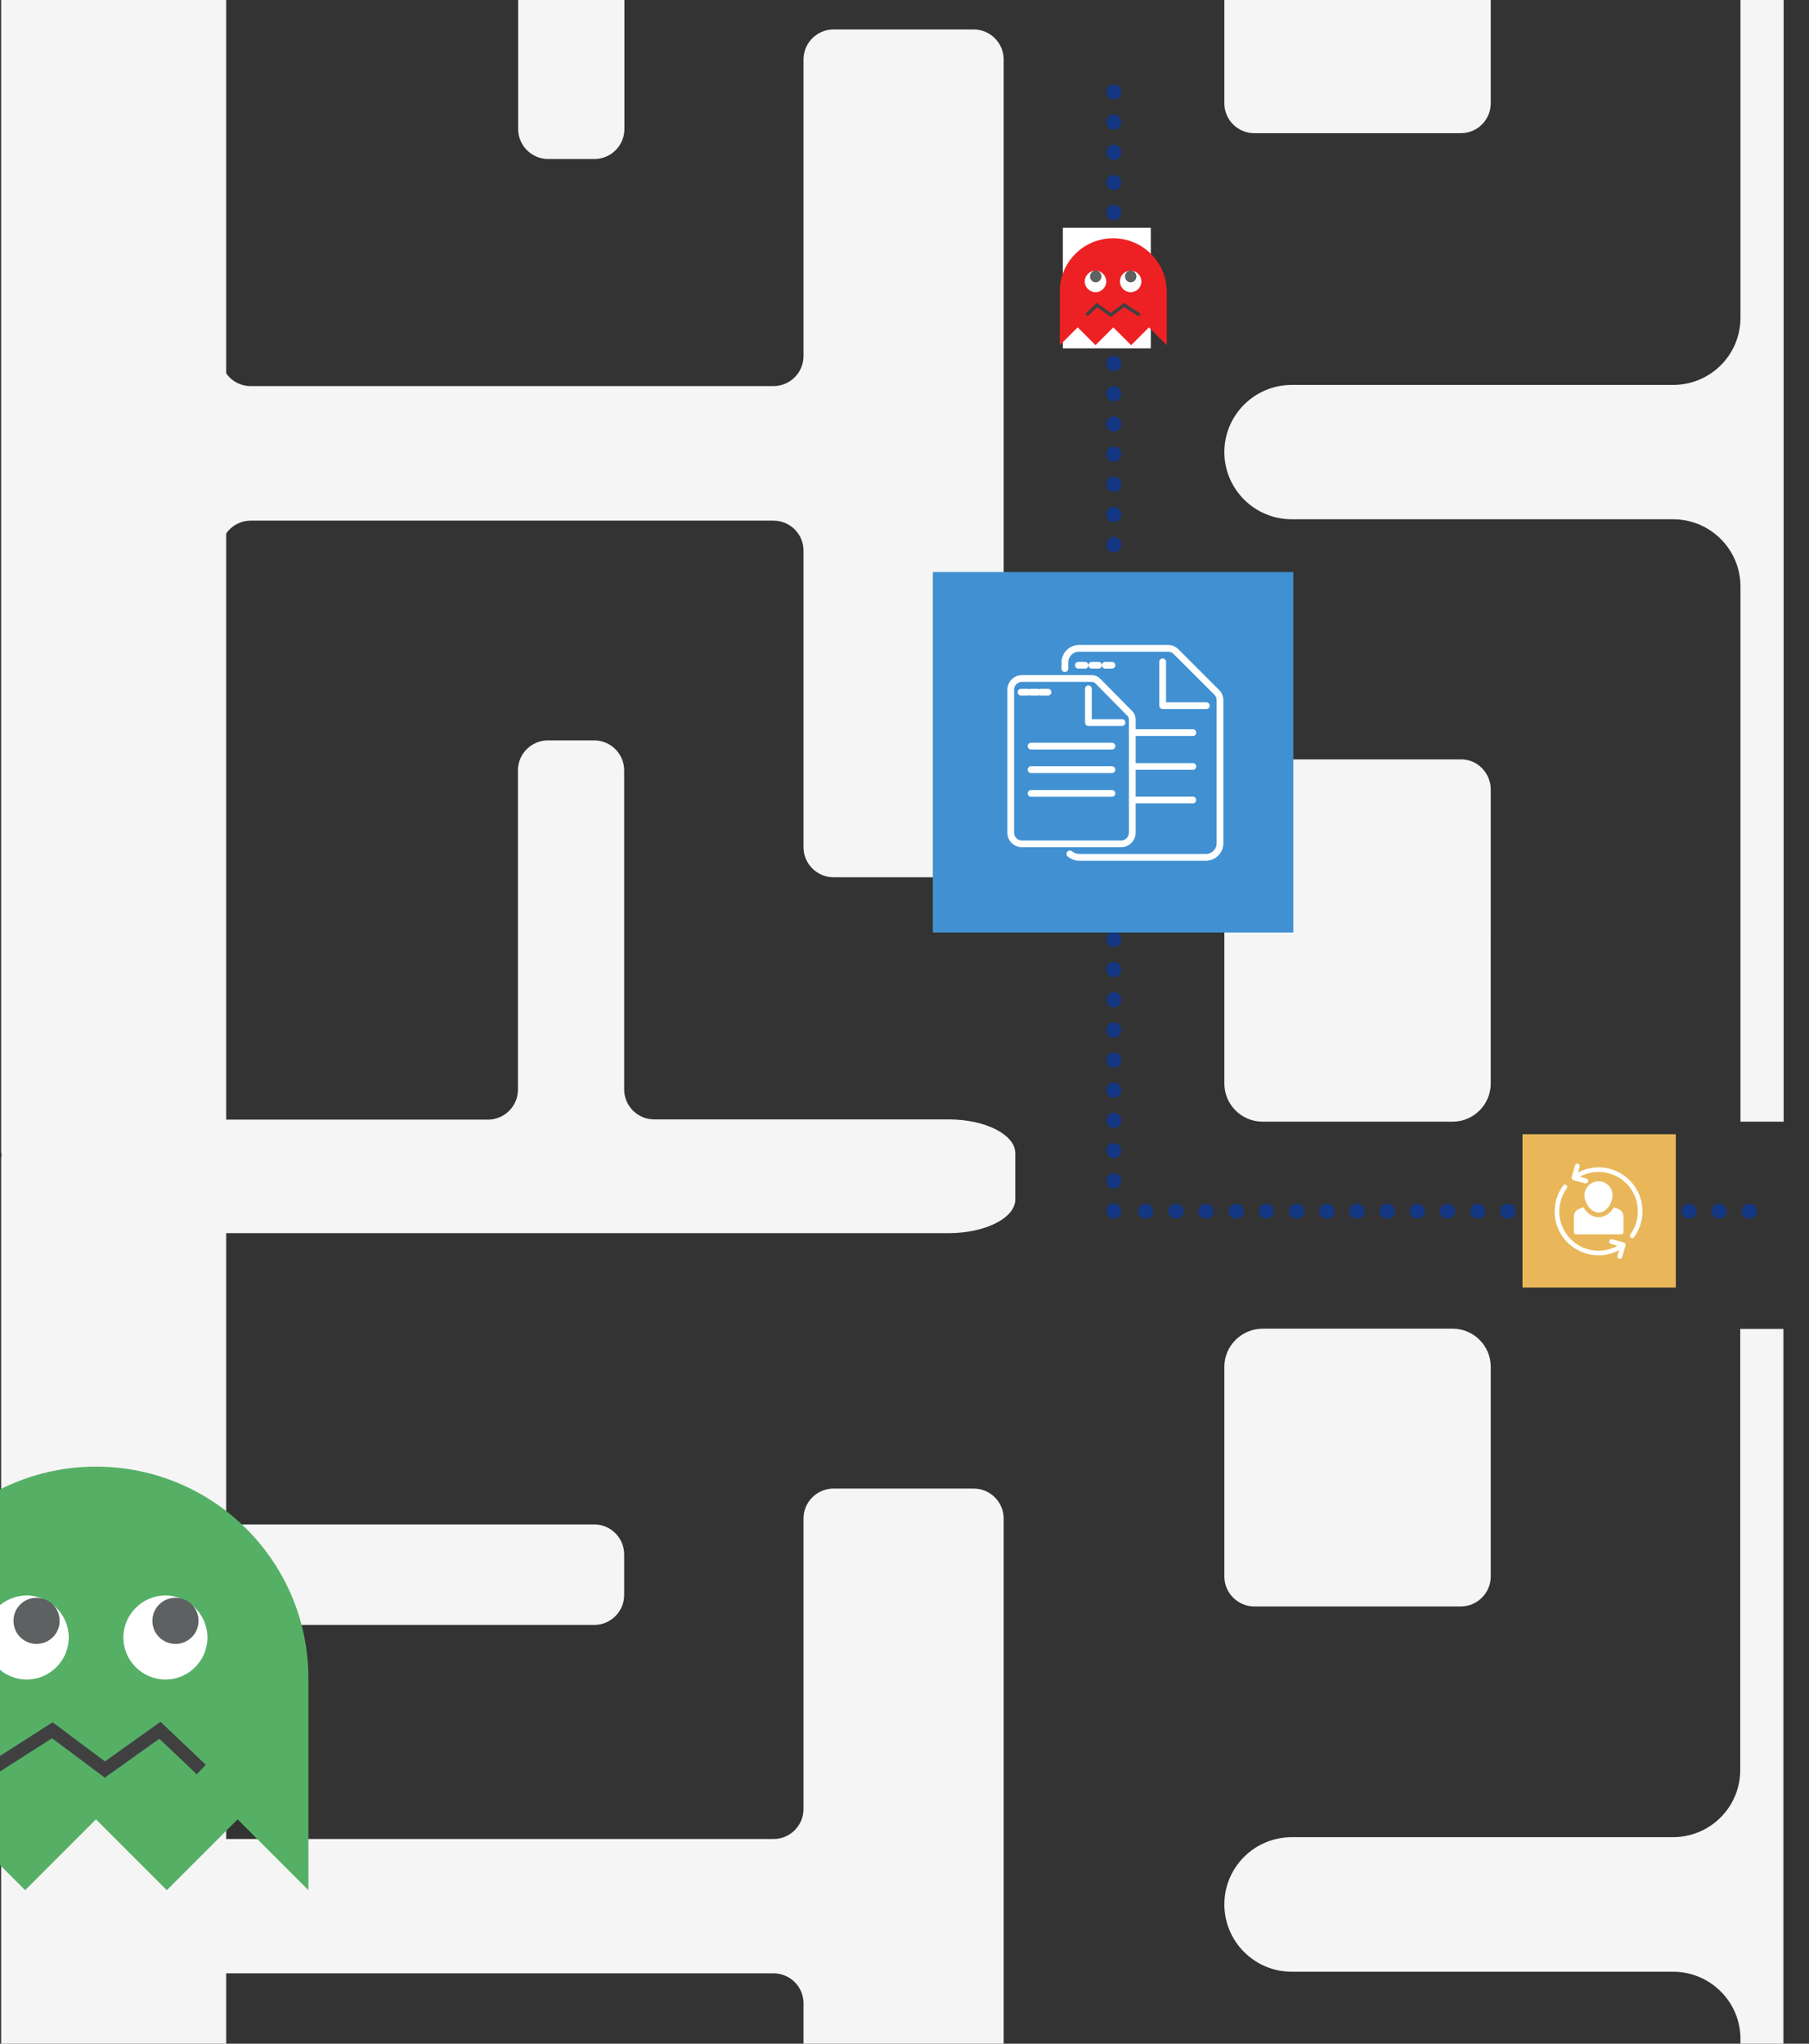 <?xml version="1.0" encoding="utf-8"?>
<!-- Generator: Adobe Illustrator 27.8.1, SVG Export Plug-In . SVG Version: 6.00 Build 0)  -->
<svg version="1.1" id="Layer_2_00000048499461611258433980000011713234374680089522_"
	 xmlns="http://www.w3.org/2000/svg" xmlns:xlink="http://www.w3.org/1999/xlink" x="0px" y="0px" width="791.8px" height="894.6px"
	 viewBox="0 0 791.8 894.6" enable-background="new 0 0 791.8 894.6" xml:space="preserve">
<rect x="0" y="0" width="791.8" height="894.6" fill="#333333" stroke="none"/>
<g id="Header">
	<g>
		<defs>
			<rect id="SVGID_1_" x="-19.8" y="-0.3" width="822.6" height="895.2"/>
		</defs>
		<clipPath id="SVGID_00000180333384138242875800000014945353488793042839_">
			<use xlink:href="#SVGID_1_"  overflow="visible"/>
		</clipPath>
		<g clip-path="url(#SVGID_00000180333384138242875800000014945353488793042839_)">
			<path fill="#F5F5F5" d="M639.4,332.4H549c-7.2,0-13.1,5.9-13.1,13.1v128.8c0,9.2,7.5,16.7,16.7,16.7h83.2
				c9.2,0,16.7-7.5,16.7-16.7V345.4C652.4,338.2,646.5,332.3,639.4,332.4L639.4,332.4z"/>
			<path fill="#F5F5F5" d="M780.5-888.4c0-16.3-13.2-29.5-29.5-29.5H-5v18.9h737.3c16.3,0,29.5,13.2,29.5,29.5v372.4
				c0,16.3-13.2,29.5-29.5,29.5H565.4c-16.3,0-29.5,13.2-29.5,29.5s13.2,29.5,29.5,29.5h166.9c16.3,0,29.5,13.2,29.5,29.5v518.2
				c0,16.3-13.2,29.4-29.5,29.4H565.4c-16.3,0-29.5,13.2-29.5,29.4s13.2,29.4,29.5,29.4h166.9c16.3,0,29.5,13.2,29.5,29.4V491h18.9
				V-888.4z"/>
			<path fill="#F5F5F5" d="M364.7,1289.2h61.4c7.2,0,13.1,5.9,13.1,13.1v117.9c0,7.2-5.9,13.1-13.1,13.1h-61.4
				c-7.2,0-13.1-5.9-13.1-13.1v-117.9C351.6,1295.1,357.5,1289.2,364.7,1289.2L364.7,1289.2z"/>
			<path fill="#F5F5F5" d="M43.2,1175.3c0.1,0,0.2,0,0.3,0H56c0.1,0,0.2,0,0.3,0h367.1c8.7,0,15.8-5.9,15.8-13.1v-20.3
				c0-7.2-7.1-13.1-15.8-13.1H99v-106.4h152.2c7.2,0,13.1-5.9,13.1-13.1v-20.3c0-7.2-5.9-13.1-13.1-13.1H99V863.8h239.6
				c7.2,0,13.1,5.9,13.1,13.1v132.5c0,7.2,5.9,13.1,13.1,13.1h61.4c7.2,0,13.1-5.9,13.1-13.1V664.7c0-7.2-5.9-13.1-13.1-13.1h-61.4
				c-7.2,0-13.1,5.9-13.1,13.1v127.2c0,7.2-5.9,13.1-13.1,13.1H99v-93.7h161.1c7.2,0,13.1-5.9,13.1-13.1v-17.8
				c0-7.2-5.9-13.1-13.1-13.1H99V539.8h316.2c16,0,29.2-6.6,29.2-14.8v-20.2c0-8.1-13.1-14.8-29.2-14.8H286.3
				c-7.2,0-13.1-5.9-13.1-13.1V337.2c0-7.2-5.9-13.1-13.1-13.1h-20.3c-7.2,0-13.1,5.9-13.1,13.1V477c0,7.2-5.9,13.1-13.1,13.1H99
				V233.5c2.4-3.4,6.3-5.6,10.7-5.6h228.9c7.2,0,13.1,5.9,13.1,13.1v129.9c0,7.2,5.9,13.1,13.1,13.1h61.4c7.2,0,13.1-5.9,13.1-13.1
				V26c0-7.2-5.9-13.1-13.1-13.1h-61.4c-7.2,0-13.1,5.9-13.1,13.1v129.9c0,7.2-5.9,13.1-13.1,13.1h-98.7c-0.2,0-0.3,0-0.5,0
				c-0.2,0-0.3,0-0.5,0H109.7c-4.4,0-8.4-2.2-10.7-5.6V-96.4h114.7c7.2,0,13.1,5.9,13.1,13.1V56.5c0,7.2,5.9,13.1,13.1,13.1h20.3
				c7.2,0,13.1-5.9,13.1-13.1V-83.3c0-7.2,5.9-13.1,13.1-13.1h139.8c7.2,0,13.1-5.9,13.1-13.1v-20.3c0-7.2-5.9-13.1-13.1-13.1H99
				v-122h161.1c7.2,0,13.1-5.9,13.1-13.1v-17.8c0-7.2-5.9-13.1-13.1-13.1H99v-99.4h239.6c7.2,0,13.1,5.9,13.1,13.1v127.2
				c0,7.2,5.9,13.1,13.1,13.1h61.4c7.2,0,13.1-5.9,13.1-13.1v-344.7c0-7.2-5.9-13.1-13.1-13.1h-61.4c-7.2,0-13.1,5.9-13.1,13.1
				v132.5c0,7.2-5.9,13.1-13.1,13.1H99v-109.3h152.2c7.2,0,13.1-5.9,13.1-13.1v-20.3c0-7.2-5.9-13.1-13.1-13.1H99v-115.5h324.4
				c8.7,0,15.8-6.2,15.8-13.8v-21.5c0-7.6-7.1-13.8-15.8-13.8H16.2c-8.7,0-15.7,6.2-15.7,13.8V504c0,0.6,0.1,1.1,0.2,1.6
				c-0.1,0.5-0.2,1.1-0.2,1.6v654.9c0,7.2,7.1,13.1,15.7,13.1L43.2,1175.3L43.2,1175.3z"/>
			<path fill="#F5F5F5" d="M535.9,598.3v91.8c0,7.2,5.9,13.1,13.1,13.1h90.4c7.2,0,13.1-5.9,13.1-13.1v-91.8
				c0-9.2-7.5-16.7-16.7-16.7h-83.2C543.4,581.7,535.9,589.1,535.9,598.3L535.9,598.3z"/>
			<path fill="#F5F5F5" d="M549-784.6h90.4c7.2,0,13.1,5.8,13.1,13.1v171.8c0,7.2-5.8,13.1-13.1,13.1H549c-7.2,0-13.1-5.8-13.1-13.1
				v-171.8C535.9-778.8,541.8-784.6,549-784.6L549-784.6z"/>
			<path fill="#F5F5F5" d="M549-312.6h90.4c7.2,0,13.1,5.8,13.1,13.1V45.2c0,7.2-5.8,13.1-13.1,13.1H549c-7.2,0-13.1-5.8-13.1-13.1
				v-344.7C535.9-306.7,541.8-312.6,549-312.6z"/>
			<path fill="#F5F5F5" d="M549,977.3h90.4c7.2,0,13.1,5.8,13.1,13.1v171.9c0,7.2-5.8,13.1-13.1,13.1H549c-7.2,0-13.1-5.9-13.1-13.1
				V990.3C535.9,983.1,541.8,977.3,549,977.3z"/>
			<path fill="#F5F5F5" d="M549,1289.2h90.4c7.2,0,13.1,5.9,13.1,13.1v117.9c0,7.2-5.8,13.1-13.1,13.1H549
				c-7.2,0-13.1-5.9-13.1-13.1v-117.9C535.9,1295.1,541.8,1289.2,549,1289.2z"/>
			<path fill="#F5F5F5" d="M761.7,581.7v193.1c0,16.3-13.2,29.4-29.5,29.4H565.4c-16.3,0-29.5,13.2-29.5,29.4l0,0
				c0,16.3,13.2,29.5,29.5,29.5h166.9c16.3,0,29.5,13.2,29.5,29.4v625.6c0,16.3-13.2,29.4-29.5,29.4H293.8
				c-16.3,0-29.5-13.2-29.5-29.4V1318c0-16.3-13.2-29.4-29.5-29.4H39.4c-16.3,0-30.2,13.2-30.2,29.4v219.1c0,16.3,14,29.4,30.2,29.4
				h711.7c16.3,0,29.5-13.2,29.5-29.4V581.7L761.7,581.7L761.7,581.7z"/>
		</g>
	</g>
	
		<line fill="none" stroke="#143783" stroke-width="6.53" stroke-linecap="round" stroke-linejoin="round" stroke-dasharray="0,0,0.16,13.05" x1="487.5" y1="238.5" x2="487.5" y2="27.9"/>
	
		<line fill="none" stroke="#143783" stroke-width="6.53" stroke-linecap="round" stroke-linejoin="round" stroke-dasharray="0,0,0.16,13.05" x1="487.5" y1="530.2" x2="487.5" y2="406.8"/>
	<rect x="465.2" y="99.7" fill="#FFFFFF" width="38.5" height="52.8"/>
	<path fill-rule="evenodd" clip-rule="evenodd" fill="#ED2124" d="M487.2,104.3c13,0,23.5,10.5,23.5,23.5v23.3l-7.8-7.8l-7.8,7.8
		l-7.8-7.8l-7.8,7.8l-7.8-7.8l-7.8,7.8v-23.3C463.7,114.9,474.2,104.3,487.2,104.3L487.2,104.3z"/>
	<path fill-rule="evenodd" clip-rule="evenodd" fill="#FFFFFF" d="M479.5,127.9c2.6,0,4.7-2.1,4.7-4.7s-2.1-4.7-4.7-4.7
		s-4.7,2.1-4.7,4.7S477,127.9,479.5,127.9z"/>
	<path fill-rule="evenodd" clip-rule="evenodd" fill="#5E6162" d="M479.6,123.6c1.4,0,2.5-1.2,2.5-2.6s-1.2-2.6-2.5-2.6
		s-2.5,1.2-2.5,2.6S478.2,123.6,479.6,123.6z"/>
	<path fill-rule="evenodd" clip-rule="evenodd" fill="#FFFFFF" d="M494.9,127.9c2.6,0,4.7-2.1,4.7-4.7s-2.1-4.7-4.7-4.7
		s-4.7,2.1-4.7,4.7S492.3,127.9,494.9,127.9z"/>
	<path fill-rule="evenodd" clip-rule="evenodd" fill="#5E6162" d="M494.9,123.6c1.4,0,2.5-1.2,2.5-2.6s-1.2-2.6-2.5-2.6
		s-2.5,1.2-2.5,2.6S493.5,123.6,494.9,123.6z"/>
	<polyline fill="none" stroke="#404041" stroke-width="1.45" stroke-miterlimit="10" points="498.8,137.9 492,133.5 486.2,137.9 
		480.1,133.5 475.6,137.9 	"/>
	<g>
		<defs>
			<rect id="SVGID_00000168105325582356033860000013065389572234450602_" x="-0.9" y="626.1" width="163" height="220.4"/>
		</defs>
		<clipPath id="SVGID_00000134247107314438180290000008860730677807148930_">
			<use xlink:href="#SVGID_00000168105325582356033860000013065389572234450602_"  overflow="visible"/>
		</clipPath>
		<g clip-path="url(#SVGID_00000134247107314438180290000008860730677807148930_)">
			<path fill-rule="evenodd" clip-rule="evenodd" fill="#55B066" d="M42,642C-9.4,642-51,683.6-51,735v92.4l31-31l31,31l31-31l31,31
				l31-31l31,31V735C135.1,683.6,93.5,642,42,642L42,642z"/>
			<path fill-rule="evenodd" clip-rule="evenodd" fill="#FFFFFF" d="M72.4,735.2c-10.1,0-18.4-8.3-18.4-18.4s8.3-18.4,18.4-18.4
				s18.4,8.3,18.4,18.4S82.6,735.2,72.4,735.2z"/>
			<path fill-rule="evenodd" clip-rule="evenodd" fill="#5E6162" d="M76.8,719.6c-5.6,0-10.1-4.5-10.1-10.1
				c0-5.6,4.5-10.1,10.1-10.1s10.1,4.5,10.1,10.1S82.4,719.6,76.8,719.6z"/>
			<path fill-rule="evenodd" clip-rule="evenodd" fill="#FFFFFF" d="M11.7,735.2c-10.1,0-18.4-8.3-18.4-18.4s8.3-18.4,18.4-18.4
				s18.4,8.3,18.4,18.4S21.8,735.2,11.7,735.2z"/>
			<path fill-rule="evenodd" clip-rule="evenodd" fill="#5E6162" d="M16,719.6c-5.6,0-10.1-4.5-10.1-10.1c0-5.6,4.5-10.1,10.1-10.1
				s10.1,4.5,10.1,10.1C26.1,715.1,21.6,719.6,16,719.6z"/>
			<polyline fill="none" stroke="#404041" stroke-width="5.74" stroke-miterlimit="10" points="-4,774.6 22.9,757.4 45.9,774.6 
				70,757.4 88.1,774.6 			"/>
		</g>
	</g>
	<rect x="408.3" y="250.4" fill="#4191D2" width="157.8" height="157.8"/>
	<path fill="none" stroke="#FFFFFF" stroke-width="2.95" stroke-linecap="round" stroke-linejoin="round" d="M466.1,292.7V290
		c0-3.4,2.8-6.2,6.2-6.2h39.1c1.2,0,2.4,0.5,3.3,1.4l17.9,17.9c0.9,0.9,1.4,2.1,1.4,3.3v62.7c0,3.4-2.8,6.2-6.2,6.2h-55.5
		c-1.5,0-2.9-0.6-4-1.5"/>
	<polyline fill="none" stroke="#FFFFFF" stroke-width="2.95" stroke-linecap="round" stroke-linejoin="round" points="528,308.9 
		508.9,308.9 508.9,289.7 	"/>
	
		<line fill="none" stroke="#FFFFFF" stroke-width="2.95" stroke-linecap="round" stroke-linejoin="round" x1="472" y1="291.2" x2="474.9" y2="291.2"/>
	
		<line fill="none" stroke="#FFFFFF" stroke-width="2.95" stroke-linecap="round" stroke-linejoin="round" x1="477.9" y1="291.2" x2="480.8" y2="291.2"/>
	
		<line fill="none" stroke="#FFFFFF" stroke-width="2.95" stroke-linecap="round" stroke-linejoin="round" x1="483.8" y1="291.2" x2="486.7" y2="291.2"/>
	<path fill="none" stroke="#FFFFFF" stroke-width="2.95" stroke-linecap="round" stroke-linejoin="round" d="M495.6,314.9v49.6
		c0,2.7-2.2,4.9-4.9,4.9h-43.4c-2.7,0-4.9-2.2-4.9-4.9v-62.6c0-2.7,2.2-4.9,4.9-4.9h30.6c1,0,1.9,0.4,2.6,1.1l14,14.2
		C495.2,313,495.6,313.9,495.6,314.9L495.6,314.9z"/>
	<polyline fill="none" stroke="#FFFFFF" stroke-width="2.95" stroke-linecap="round" stroke-linejoin="round" points="491.1,316.3 
		476.4,316.3 476.4,301.5 	"/>
	
		<line fill="none" stroke="#FFFFFF" stroke-width="2.95" stroke-linecap="round" stroke-linejoin="round" x1="446.9" y1="303" x2="449.8" y2="303"/>
	
		<line fill="none" stroke="#FFFFFF" stroke-width="2.95" stroke-linecap="round" stroke-linejoin="round" x1="451.3" y1="303" x2="454.2" y2="303"/>
	
		<line fill="none" stroke="#FFFFFF" stroke-width="2.95" stroke-linecap="round" stroke-linejoin="round" x1="455.7" y1="303" x2="458.7" y2="303"/>
	
		<line fill="none" stroke="#FFFFFF" stroke-width="2.95" stroke-linecap="round" stroke-linejoin="round" x1="451.3" y1="326.6" x2="486.7" y2="326.6"/>
	
		<line fill="none" stroke="#FFFFFF" stroke-width="2.95" stroke-linecap="round" stroke-linejoin="round" x1="451.3" y1="336.9" x2="486.7" y2="336.9"/>
	
		<line fill="none" stroke="#FFFFFF" stroke-width="2.95" stroke-linecap="round" stroke-linejoin="round" x1="451.3" y1="347.3" x2="486.7" y2="347.3"/>
	
		<line fill="none" stroke="#FFFFFF" stroke-width="2.95" stroke-linecap="round" stroke-linejoin="round" x1="522.1" y1="320.7" x2="497" y2="320.7"/>
	
		<line fill="none" stroke="#FFFFFF" stroke-width="2.95" stroke-linecap="round" stroke-linejoin="round" x1="522.1" y1="335.5" x2="497" y2="335.5"/>
	
		<line fill="none" stroke="#FFFFFF" stroke-width="2.95" stroke-linecap="round" stroke-linejoin="round" x1="522.1" y1="350.2" x2="497" y2="350.2"/>
	
		<line fill="none" stroke="#143783" stroke-width="6.53" stroke-linecap="round" stroke-linejoin="round" stroke-dasharray="0,0,0.16,13.05" x1="501.4" y1="530.2" x2="775.3" y2="530.2"/>
	<rect x="666.4" y="496.5" fill="#E9B75A" width="67.1" height="67.1"/>
	<path fill="#FFFFFF" d="M690.8,529.3c-0.1,0-0.2,0.1-0.2,0.1c-1.1,0.7-1.7,1.9-1.7,3.2v6.7c0,0.6,0.5,1,1,1h19.7c0.6,0,1-0.5,1-1
		v-6.7c0-1.3-0.7-2.5-1.8-3.2c-0.1,0-0.1-0.1-0.2-0.1l-2.2-0.8c-1.5,2.5-3.9,4.3-6.7,4.3s-5.2-1.9-6.7-4.4L690.8,529.3L690.8,529.3z
		"/>
	<path fill="#FFFFFF" d="M699.7,530.8c3.4,0,6.1-4.1,6.1-7.6s-2.8-6.1-6.1-6.1s-6.2,2.8-6.2,6.1S696.3,530.8,699.7,530.8z"/>
	<path fill="#FFFFFF" d="M688.7,516.6l5.1,1.4c0.1,0,0.2,0,0.3,0c0.5,0,0.9-0.3,1-0.8c0.2-0.6-0.2-1.1-0.7-1.3l-2.9-0.8
		c2.5-1.4,5.3-2.1,8.2-2.1c9.5,0,17.2,7.7,17.2,17.2c0,3.7-1.2,7.2-3.3,10.2c-0.3,0.5-0.2,1.1,0.2,1.4c0.5,0.3,1.1,0.2,1.4-0.2
		c2.4-3.3,3.7-7.2,3.7-11.4c0-10.6-8.6-19.2-19.2-19.2c-3.2,0-6.3,0.8-9,2.3l0.7-2.6c0.2-0.6-0.2-1.1-0.7-1.3
		c-0.5-0.2-1.1,0.2-1.3,0.7l-1.5,5.1C687.8,515.8,688.1,516.4,688.7,516.6L688.7,516.6z"/>
	<path fill="#FFFFFF" d="M699.7,549.5c3.2,0,6.3-0.8,9-2.3l-0.7,2.5c-0.4,1.3,1.6,1.9,2,0.6l1.5-5.1c0.2-0.5-0.2-1.1-0.7-1.3
		l-5.1-1.4c-0.5-0.2-1.1,0.2-1.3,0.7c-0.2,0.6,0.2,1.1,0.7,1.3l2.9,0.8c-2.5,1.4-5.4,2.2-8.3,2.2c-9.5,0-17.2-7.7-17.2-17.2
		c0-3.7,1.2-7.2,3.3-10.2c0.3-0.5,0.2-1.1-0.2-1.4c-0.5-0.3-1.1-0.2-1.4,0.2c-2.4,3.3-3.7,7.2-3.7,11.4
		C680.4,540.9,689.1,549.5,699.7,549.5L699.7,549.5z"/>
</g>
</svg>
